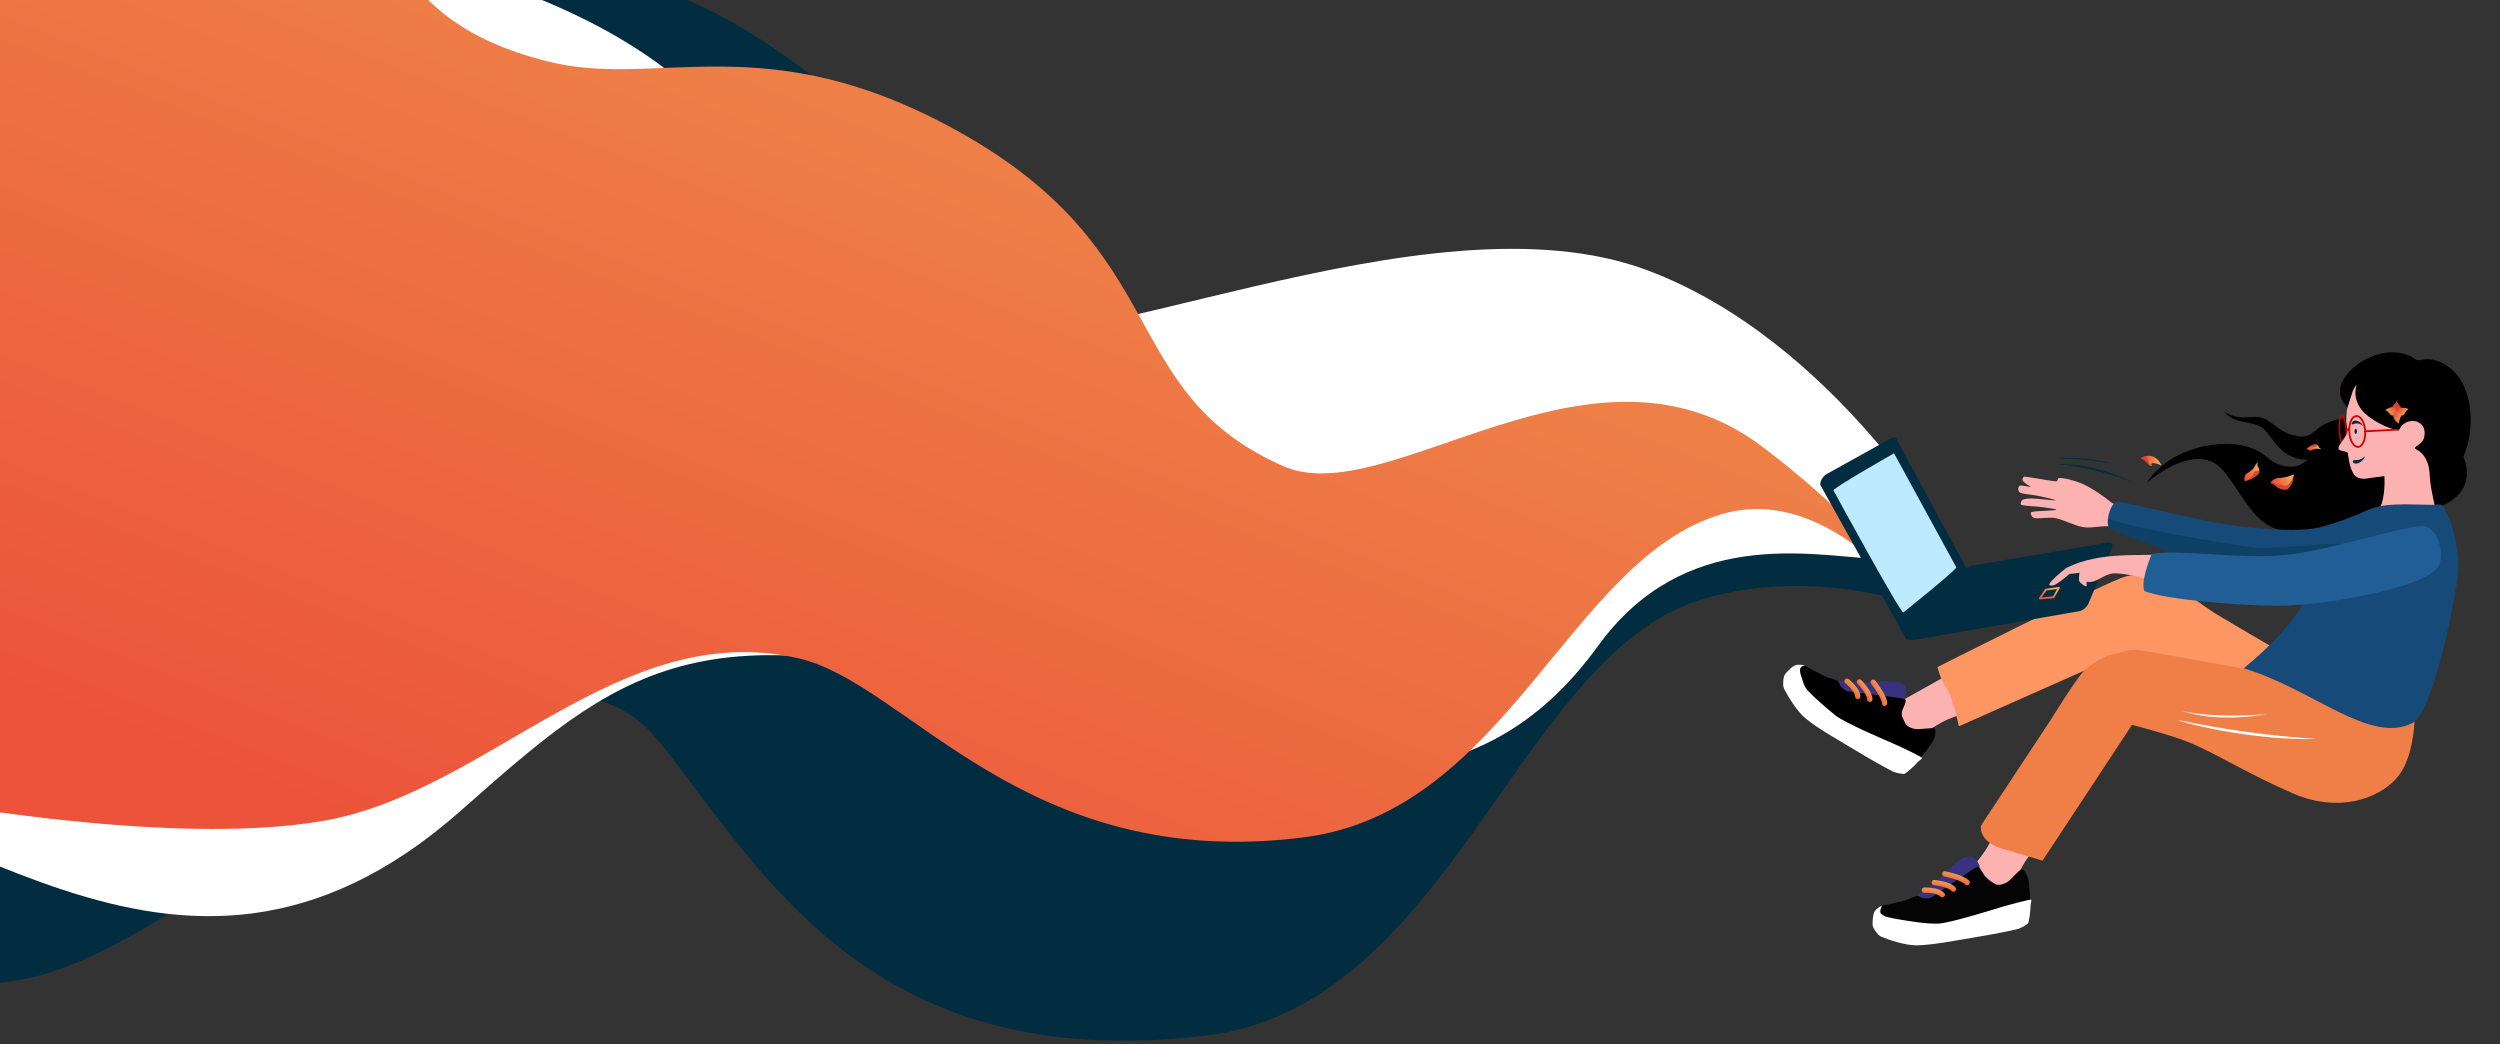 <svg width="1180" height="493" viewBox="0 0 1180 493" fill="none" xmlns="http://www.w3.org/2000/svg">
<rect x="0" y="0" width="1180" height="493" fill="#333333" stroke="none"/>
<g clip-path="url(#clip0_1644_5650)">
<path fill-rule="evenodd" clip-rule="evenodd" d="M-395.082 -402.063C-395.082 -402.063 -103.224 -241.998 -15.825 -174.601C40.716 -130.993 30.436 -28.957 129.286 2.318C192.946 22.461 248.599 -53.936 360.588 19.657C486.911 102.673 454.281 192.937 551.157 244.653C611.872 277.07 756.278 131.919 855.668 219.399C929.839 284.673 927.712 293.829 927.712 293.829C927.712 293.829 865.375 263.477 802.172 283.289C716.219 310.233 684.418 475.138 569.018 488.849C410.097 507.728 359.394 410.262 311.332 350.3C245.476 268.116 103.624 445.734 10.168 462.334C-80.381 478.418 -234.835 438.974 -234.835 438.974L-395.082 -402.063Z" fill="#022D41"/>
<path fill-rule="evenodd" clip-rule="evenodd" d="M-465.014 -265.159C-465.014 -265.159 -183.581 -163.551 -100.26 -119.024C-46.358 -90.212 -61.562 -15.792 34.884 2.006C96.997 13.469 155.917 -44.609 263.308 3.199C384.443 57.128 347.664 124.119 441.149 156.821C499.738 177.321 672.835 88.315 777.575 127.576C866.203 160.803 920.983 257.336 920.983 257.336C920.983 257.336 917.157 265.627 884.841 263.781C853.691 262.003 794.799 248.992 754.326 304.816C702.816 375.874 628.808 380.779 488.504 334.457C330.162 282.176 291.329 317.448 217.298 382.82C80.361 503.755 -31.474 364.477 -125.011 372.982C-216.576 381.309 -348.465 435.725 -348.465 435.725L-465.014 -265.159Z" fill="white"/>
<path fill-rule="evenodd" clip-rule="evenodd" d="M-165.07 -226.211C-165.07 -226.211 73.391 -116.94 144.41 -70.219C190.355 -39.988 177.276 8.487 258.501 29C310.811 42.211 360.946 11.265 452.203 61.95C555.139 119.124 526.311 184.698 605.491 219.951C655.116 242.049 751.243 149.929 831.798 210.852C891.896 256.312 908.273 291.101 908.273 291.101C908.273 291.101 865.299 227.191 812.568 242.708C740.855 263.808 711.217 383.048 615.386 395.222C483.415 411.986 428.488 322.526 376.864 310.719C292.355 291.395 230.885 373.542 153.167 387.353C77.867 400.736 -49.237 375.464 -49.237 375.464L-165.07 -226.211Z" fill="url(#paint0_linear_1644_5650)"/>
<path fill-rule="evenodd" clip-rule="evenodd" d="M1001.54 272.691L1002.81 308.089C1002.81 308.089 935.675 332.887 919.446 339.512C914.977 341.336 905.429 347.846 905.429 347.846L888.15 335.784L892.209 333.743L1001.54 272.691Z" fill="#FDB2B2"/>
<path fill-rule="evenodd" clip-rule="evenodd" d="M960.9 356.555L984.443 368.488C984.443 368.488 962.092 397.452 956.144 406.245C953.012 410.871 948.766 421.226 948.766 421.226L927.539 413.745C927.539 413.745 935.357 404.343 937.612 400.602C943 391.653 960.9 356.555 960.9 356.555Z" fill="#FDB2B2"/>
<path fill-rule="evenodd" clip-rule="evenodd" d="M1136.12 329.37L1119.26 353.211L1080.46 340.789L1002.81 308.089L924.569 342.818C924.569 342.818 921.885 329.644 918.844 325.177C915.938 320.907 914.478 314.854 914.478 314.854C914.478 314.854 984.447 279.437 1001.54 272.691C1007.63 270.288 1015.11 271.456 1021.19 273.811C1028.67 276.699 1037.84 284.836 1046.38 290.028C1057.28 296.649 1086.56 313.541 1086.56 313.541L1136.12 329.37Z" fill="#FD9663"/>
<path fill-rule="evenodd" clip-rule="evenodd" d="M1130.58 367.98C1122.01 376.999 1103.9 383.698 1082.62 374.619C1062.34 365.968 1047.08 356.274 1034.36 350.861C1025.38 347.037 1006.31 342.137 1006.31 342.137L964.061 406.243C964.061 406.243 951.194 402.36 945.838 400.825C933.178 397.202 935.051 389.633 935.051 389.633L968.006 339.677C968.006 339.677 978.987 321.848 983.404 316.825C986.303 313.527 994.502 309.535 994.502 309.535C994.502 309.535 994.81 309.48 994.967 309.455C997.528 309.008 1004.91 306.053 1009.89 306.865C1024.05 309.177 1080.5 319.5 1080.5 319.5L1096.24 312.931L1146.57 323.834C1146.57 323.834 1140.2 333.187 1139.75 339.798C1139.16 348.376 1137.49 360.708 1130.58 367.98Z" fill="#EF7F47"/>
<path fill-rule="evenodd" clip-rule="evenodd" d="M996.952 258.453C997.237 257.049 997.138 255.945 995.269 256.063L931.568 266.79C929.537 267.115 927.851 268.128 926.645 269.964L901.162 299.76C901.276 301.566 901.471 302.199 903.34 302.082L980.887 288.565C982.756 288.447 985.169 286.598 985.808 284.682L996.952 258.453Z" fill="#022D41"/>
<path fill-rule="evenodd" clip-rule="evenodd" d="M892.816 206.74C894.212 206.269 895.358 206.209 895.498 208.016L928.805 269.412C928.755 271.401 903.342 302.084 903.342 302.084C901.475 302.227 899.196 302.292 899.055 300.488L859.16 228.844C859.02 227.04 860.579 224.477 862.454 223.599L892.816 206.74Z" fill="#022D41"/>
<path fill-rule="evenodd" clip-rule="evenodd" d="M865.393 231.47C865.298 230.25 893.98 213.96 893.98 213.96L923.379 267.782C923.315 269.128 898.368 289.085 898.368 289.085C896.83 289.203 865.393 231.47 865.393 231.47Z" fill="#BEEAFF"/>
<path fill-rule="evenodd" clip-rule="evenodd" d="M962.748 282.469L969.255 281.918L971.769 277.467L965.619 278.344L962.748 282.469Z" stroke="url(#paint1_linear_1644_5650)" stroke-width="0.895" stroke-miterlimit="1.5" stroke-linecap="round" stroke-linejoin="round"/>
<path fill-rule="evenodd" clip-rule="evenodd" d="M998.118 270.615C1002.22 270.531 1011.08 272.471 1014.56 273.638C1026.37 275.56 1037.27 277.467 1037.27 277.467L1039.19 261.458L1006.35 262.001C1006.35 262.001 995.973 262.141 989.419 263.476C982.7 264.857 981.183 265.467 975.394 267.973C971.809 270.825 968.132 274.063 967.402 275.442C966.819 276.54 968.165 276.526 969.312 276.265C971.114 275.855 976.819 270.867 976.819 270.867C976.819 270.867 979.881 270.681 981.512 270.321C981.323 271.659 980.975 274.029 981.686 274.749C982.425 275.495 983.744 276.613 984.58 276.757C985.252 276.872 984.564 274.517 985.014 274.6C989.772 275.458 992.811 270.724 998.118 270.615Z" fill="#FDB2B2"/>
<path fill-rule="evenodd" clip-rule="evenodd" d="M996.333 237.025C993.534 234.598 986.935 230.026 982.59 228.236C979.047 226.774 973.994 225.428 971.592 225.634C971.146 226.068 971.191 227.227 970.619 227.204C967.986 227.088 958.197 225.126 955.527 225.001C954.943 224.975 954.629 225.886 954.607 226.45C954.588 227.042 955.821 227.996 956.424 228.446C957.027 228.897 958.846 229.834 958.583 229.839C957.791 229.85 954.473 229.003 953.479 229.215C952.784 229.36 952.558 230.516 952.615 231.098C952.672 231.685 953.169 232.514 953.825 232.719C955.463 233.221 959.72 233.563 962.442 234.13C965.041 234.674 970.72 235.93 970.149 236.122C969.583 236.314 961.615 235.316 959.035 235.279C957.566 235.262 955.496 235.408 954.678 235.913C953.969 236.353 953.358 238.009 954.141 238.304C955.658 238.877 961.058 238.939 963.786 239.334C966.047 239.657 971.317 240.27 970.508 240.658C969.695 241.045 960.817 241.135 958.92 241.665C958.201 241.867 958.762 243.329 959.133 243.825C959.504 244.318 960.415 244.589 961.142 244.637C962.999 244.766 967.307 243.986 970.294 244.58C974.244 245.367 979.018 248.134 983.401 248.812C987.278 249.408 990.072 248.286 995.385 248.377C1001.68 248.485 1004.74 239.747 1000.95 238.766C998.741 238.198 997.163 237.742 996.333 237.025Z" fill="#FDB2B2"/>
<path fill-rule="evenodd" clip-rule="evenodd" d="M1013.28 227.843C1024.88 210.046 1050.11 207.201 1061.24 210.953C1071.41 214.383 1070.41 218.92 1079.75 220.204C1089.33 221.521 1092.33 211 1099.19 208.955C1114.03 204.531 1118.1 215.121 1124.72 216.058C1129.85 216.784 1158.16 210.389 1162.26 214.803C1162.61 215.178 1170.72 230.539 1152.73 238.724C1142.63 243.318 1119.84 251.518 1112.47 253.284C1100.48 256.155 1081.78 253.479 1071.29 248.311C1062.65 244.053 1056.31 230.435 1049.53 222.277C1037.31 207.594 1015.28 226.096 1013.28 227.843Z" fill="black"/>
<path fill-rule="evenodd" clip-rule="evenodd" d="M1127.69 195.475C1123.05 198.205 1129.26 192.896 1104.45 197.73C1091.39 200.273 1092.99 207.609 1083.97 205.772C1076.77 204.304 1075.68 201.818 1070.43 198.511C1063.56 194.189 1058.83 200.001 1049.89 194.292C1054.52 200.133 1060.97 198.425 1066.47 201.109C1072.29 203.948 1074.6 215.473 1086.8 216.859C1094.23 217.702 1098.39 212.45 1102.36 210.675C1105.64 209.212 1108.7 210.689 1111.05 209.688C1118 206.73 1120.71 203.006 1123.29 202.849C1124.24 202.793 1128.52 194.982 1127.69 195.475Z" fill="black"/>
<path d="M1106.35 210.836C1107.23 210.775 1107.7 207.467 1107.42 203.448C1107.14 199.428 1106.2 196.22 1105.33 196.281C1104.46 196.343 1103.98 199.651 1104.26 203.67C1104.54 207.689 1105.48 210.898 1106.35 210.836Z" stroke="#CC0000" stroke-width="0.726" stroke-miterlimit="1.5" stroke-linecap="round" stroke-linejoin="round"/>
<path fill-rule="evenodd" clip-rule="evenodd" d="M1121.75 242.35C1125.89 237.414 1125.62 227.227 1125.41 224.695C1123.6 225.095 1121.12 225.201 1118.5 225.647C1117.79 225.77 1113.43 226.837 1111.3 224.21C1108.68 220.975 1108.27 213.888 1108.13 213.697C1107.51 212.821 1103.79 213.13 1103.75 211.568C1103.7 210.002 1107.24 206.542 1107.85 204.307C1108.39 202.311 1107.28 200.203 1107.4 198.147C1107.55 195.606 1107.68 191.945 1108.75 189.062C1109.85 186.073 1110.52 179.965 1114.03 180.207C1118.67 180.527 1131.19 187.356 1136.61 190.975C1140.74 193.735 1144.26 199.128 1146.55 201.924C1148.02 203.719 1150.27 205.517 1150.35 207.738C1150.43 209.958 1147.47 212.56 1147.03 215.248C1146.48 218.543 1146.65 223.441 1147.1 227.5C1147.62 232.164 1149.54 239.961 1150.12 243.234C1150.35 244.519 1151.95 247.169 1150.6 247.126C1145.87 246.978 1125.83 245.242 1121.75 242.35Z" fill="#FDB2B2"/>
<path d="M1111.92 204.835C1112.24 204.835 1112.51 204.287 1112.51 203.61C1112.51 202.934 1112.24 202.385 1111.92 202.385C1111.59 202.385 1111.32 202.934 1111.32 203.61C1111.32 204.287 1111.59 204.835 1111.92 204.835Z" fill="#022D41"/>
<path fill-rule="evenodd" clip-rule="evenodd" d="M1111.42 198.489C1113.83 198.433 1115.23 200.428 1115.23 201.104C1114.07 200.05 1113.45 199.69 1111.61 199.929C1110.76 200.04 1109.93 200.761 1109.93 200.085C1109.93 199.408 1110.77 198.503 1111.42 198.489Z" fill="#022D41"/>
<path fill-rule="evenodd" clip-rule="evenodd" d="M1107.92 192.414C1107.09 191.168 1101.1 185.911 1107.07 177.679C1114.05 168.052 1129.99 162.174 1140.33 169.734C1142.01 170.962 1144.07 168.474 1149.69 170.119C1170.72 176.28 1169.84 212.363 1157.06 223.666C1153.52 226.798 1148.61 222.658 1146.73 222.432C1146.47 221.047 1145.92 214.742 1140.15 211.914C1138.81 211.255 1141.73 210.335 1143.29 208.336C1144.79 206.411 1144.56 203.452 1144.06 202.124C1143.38 200.306 1141.62 199.21 1140.46 198.908C1139.59 198.682 1134.77 197.736 1132.25 203.173C1127.1 202.441 1118.19 197.942 1114.7 193.443C1110.72 188.325 1111.8 183.926 1112.23 181.87C1112.39 181.065 1110.8 183.897 1110.53 184.47C1110.27 185.008 1108.05 192.611 1107.92 192.414Z" fill="black"/>
<path d="M1113.05 210.952C1115.13 210.827 1116.61 207.465 1116.37 203.443C1116.13 199.421 1114.25 196.262 1112.17 196.387C1110.1 196.513 1108.61 199.875 1108.85 203.896C1109.1 207.918 1110.98 211.077 1113.05 210.952Z" stroke="#CC0000" stroke-width="0.847" stroke-miterlimit="1.5" stroke-linecap="round" stroke-linejoin="round"/>
<path d="M1107.51 202.854L1108.63 202.696" stroke="#CC0000" stroke-width="0.85" stroke-miterlimit="1.5" stroke-linecap="round" stroke-linejoin="round"/>
<path d="M1116.38 203.559L1131.93 202.789" stroke="#CC0000" stroke-width="0.846" stroke-miterlimit="1.5" stroke-linecap="round" stroke-linejoin="round"/>
<path fill-rule="evenodd" clip-rule="evenodd" d="M1088.06 274.042C1094.08 278.252 1082.05 296.541 1059.03 315.457C1091.64 325.16 1118.66 351.675 1138.77 341.202C1148.12 336.328 1158.51 285.652 1160.11 271.358C1161.72 257.04 1154.45 237.899 1151.65 238.122C1142.83 238.827 1127.02 236.36 1117.59 240.719C1110.93 243.797 1102.48 246.952 1095.35 248.797C1086.27 251.151 1069.81 249.882 1057.19 248.446C1040.85 246.583 1010.07 238.501 999.825 236.715C996.18 236.077 992.905 248.311 996.268 249.811C1003 252.811 1013.76 256.491 1022.73 259.925C1034.49 264.425 1054.36 273.129 1066.95 275.372C1077.25 277.206 1082.04 269.837 1088.06 274.042Z" fill="#164A79"/>
<path fill-rule="evenodd" clip-rule="evenodd" d="M1105.45 259.367C1119.39 253.172 1074.76 259.683 1064.87 258.536C1050.06 256.826 1002.48 248.442 994.973 244.706C994.627 247.112 995.008 249.245 996.27 249.811C1003 252.811 1013.76 256.491 1022.73 259.925C1034.49 264.425 1054.36 273.129 1066.96 275.372C1077.25 277.206 1093.69 264.587 1105.45 259.367Z" fill="#022D41" fill-opacity="0.33"/>
<path fill-rule="evenodd" clip-rule="evenodd" d="M1015.57 261.458C1013.69 266.346 1010.59 274.679 1012.12 278.972C1021.96 282.938 1055.87 285.874 1074.54 285.913C1091.23 285.944 1111.46 282.254 1124.17 279.197C1133.61 276.926 1147.46 272.707 1150.78 267.568C1154.11 262.429 1151.05 249.187 1144.11 248.358C1136.7 247.473 1099.92 259.805 1078.5 261.991C1057.63 264.116 1028.37 259.12 1015.57 261.458Z" fill="#225E96"/>
<path fill-rule="evenodd" clip-rule="evenodd" d="M897.595 330.842C898.297 330.878 898.986 330.153 899.21 329.486C899.487 328.66 899.795 327.028 899.612 325.841C899.398 324.461 898.92 322.885 895.568 321.859C892.667 320.971 883.685 322.158 879.574 322.086C877.104 322.044 872.785 321.637 871.183 321.503C870.439 321.44 869.217 321.329 868.661 321.344C868.291 321.354 867.801 321.411 867.565 321.522C867.387 321.605 867.206 321.82 867.242 322.012C867.396 322.824 867.719 325.383 868.487 326.395C869.245 327.393 870.611 327.89 871.851 328.08C876.702 328.821 893.035 330.607 897.595 330.842Z" fill="#39327F"/>
<path fill-rule="evenodd" clip-rule="evenodd" d="M913.015 343.894C911.22 343.305 905.848 344.551 903.551 344.031C902.116 343.707 899.846 342.748 899.272 341.393C898.454 339.462 897.038 337.724 897.903 335.218C898.45 333.635 900.404 330.462 898.973 329.966C896.596 329.143 873.838 326.76 871.816 326.216C870.739 325.927 869.578 324.782 868.867 324.063C868.175 323.363 868.286 322.019 867.478 321.457C866.442 320.736 864.283 320.243 862.651 319.738C860.795 319.163 852.753 314.656 851.637 314.064C851.041 313.748 850.193 314.134 849.65 314.461C849.108 314.787 848.443 315.353 848.384 316.021C848.175 318.403 849.95 321.558 851.21 323.771C853.418 327.646 858.229 335.701 861.63 339.274C864.298 342.076 868.583 342.67 872.062 344.36C876.264 346.401 881.787 349.419 886.843 351.519C892.428 353.84 902.106 357.506 905.573 358.283C906.533 358.498 911.526 351.175 912.402 349.684C913.228 348.278 914.109 344.254 913.015 343.894Z" fill="black"/>
<path fill-rule="evenodd" clip-rule="evenodd" d="M850.317 314.673C851.26 313.959 851.865 314.447 851.781 314.142C851.707 313.867 848.909 313.555 847.757 313.87C846.109 314.32 844.421 316.163 843.422 317.209C842.753 317.91 842.09 318.755 841.94 319.713C841.73 321.056 841.301 323.626 842.162 325.266C843.845 328.467 847.768 335.269 852.034 338.924C857.69 343.771 869.174 350.124 876.103 354.346C881.83 357.835 890.081 362.517 893.612 364.254C894.722 364.8 898.276 365.49 899.038 365.228C899.589 365.038 903.917 361.301 904.913 359.984C905.457 359.264 907.13 358.278 907.213 357.793C907.296 357.307 898.087 352.952 894.02 351.146C890.453 349.562 870.813 341.283 866.338 337.68C861.796 334.022 856.206 329.1 853.388 326.093C851.238 323.799 850.98 321.169 850.07 318.876C849.832 318.277 849.059 315.626 850.317 314.673Z" fill="white"/>
<path fill-rule="evenodd" clip-rule="evenodd" d="M871.812 321.556C871.812 321.556 876.861 325.56 876.846 328.738L871.812 321.556Z" fill="#DAECF3"/>
<path d="M871.812 321.556C871.812 321.556 876.861 325.56 876.846 328.738" stroke="url(#paint2_linear_1644_5650)" stroke-width="2.499" stroke-miterlimit="1.5" stroke-linecap="round" stroke-linejoin="round"/>
<path fill-rule="evenodd" clip-rule="evenodd" d="M877.682 321.89C877.682 321.89 882.572 326.924 882.557 330.103L877.682 321.89Z" fill="#DAECF3"/>
<path d="M877.682 321.89C877.682 321.89 882.572 326.924 882.557 330.103" stroke="url(#paint3_linear_1644_5650)" stroke-width="2.499" stroke-miterlimit="1.5" stroke-linecap="round" stroke-linejoin="round"/>
<path fill-rule="evenodd" clip-rule="evenodd" d="M884.15 322.006C884.15 322.006 889.502 328.802 889.487 331.98L884.15 322.006Z" fill="#DAECF3"/>
<path d="M884.15 322.006C884.15 322.006 889.502 328.802 889.487 331.98" stroke="url(#paint4_linear_1644_5650)" stroke-width="2.499" stroke-miterlimit="1.5" stroke-linecap="round" stroke-linejoin="round"/>
<path fill-rule="evenodd" clip-rule="evenodd" d="M933.912 410.46C934.469 410.031 934.522 409.033 934.259 408.381C933.933 407.572 933.108 406.131 932.197 405.347C931.138 404.437 929.752 403.549 926.537 404.946C923.754 406.154 917.694 412.89 914.521 415.505C912.616 417.076 909.067 419.572 907.761 420.51C907.155 420.946 906.154 421.654 905.741 422.027C905.466 422.275 905.13 422.637 905.023 422.875C904.942 423.053 904.944 423.334 905.096 423.457C905.74 423.974 907.647 425.711 908.888 425.981C910.113 426.248 911.475 425.739 912.54 425.078C916.711 422.491 930.292 413.243 933.912 410.46Z" fill="#39327F"/>
<path fill-rule="evenodd" clip-rule="evenodd" d="M954.115 410.371C952.367 411.089 949.091 415.525 947.006 416.621C945.704 417.306 943.356 418.051 942.039 417.394C940.163 416.457 938.852 415.473 936.989 413.587C935.924 412.51 934.513 408.68 933.103 409.233C930.762 410.151 913.196 422.783 911.305 423.683C910.298 424.162 908.671 424.046 907.664 423.96C906.683 423.878 905.895 422.784 904.916 422.881C903.659 423.006 901.697 424.033 900.128 424.708C898.344 425.476 889.301 427.272 888.068 427.547C887.409 427.693 887.015 428.538 886.815 429.138C886.614 429.738 886.476 430.601 886.865 431.147C888.254 433.094 891.44 433.408 893.835 434.272C898.031 435.786 907.132 439.719 912.039 440.227C915.887 440.625 919.531 438.295 923.275 437.32C927.796 436.144 933.956 434.852 939.164 433.166C944.918 431.303 954.658 427.806 957.799 426.145C958.669 425.686 957.71 416.874 957.408 415.172C957.123 413.566 955.18 409.934 954.115 410.371Z" fill="#040404"/>
<path fill-rule="evenodd" clip-rule="evenodd" d="M887.551 429.58C887.646 429.167 887.939 427.923 888.229 427.512C887.994 427.351 885.664 428.931 884.992 429.919C884.031 431.331 883.944 433.828 883.864 435.272C883.811 436.241 883.855 437.314 884.363 438.14C885.075 439.297 886.418 441.53 888.138 442.217C891.497 443.56 898.897 446.184 904.515 446.193C911.964 446.205 924.822 443.579 932.833 442.29C939.454 441.224 948.769 439.427 952.582 438.454C953.78 438.148 956.932 436.365 957.34 435.671C957.636 435.169 958.501 429.516 958.403 427.868C958.349 426.967 958.981 425.131 958.729 424.708C958.476 424.285 948.645 426.953 944.379 428.221C940.639 429.333 920.327 435.792 914.585 435.958C908.754 436.126 900.375 434.63 896.31 433.948C894.16 433.587 891.813 433.177 890.459 432.778C889.839 432.597 888.595 431.802 888.184 431.56C887.892 431.388 887.642 431.097 887.539 430.773C887.433 430.444 887.462 429.968 887.551 429.58Z" fill="white"/>
<path d="M908.275 420.142C908.275 420.142 914.714 419.908 916.767 422.335" stroke="url(#paint5_linear_1644_5650)" stroke-width="2.499" stroke-miterlimit="1.5" stroke-linecap="round" stroke-linejoin="round"/>
<path d="M912.957 416.584C912.957 416.584 919.945 417.236 921.998 419.662" stroke="url(#paint6_linear_1644_5650)" stroke-width="2.499" stroke-miterlimit="1.5" stroke-linecap="round" stroke-linejoin="round"/>
<path d="M917.951 412.472C917.951 412.472 926.434 414.164 928.486 416.591" stroke="url(#paint7_linear_1644_5650)" stroke-width="2.499" stroke-miterlimit="1.5" stroke-linecap="round" stroke-linejoin="round"/>
<path fill-rule="evenodd" clip-rule="evenodd" d="M1110.7 217.432C1111.46 216.591 1113.17 218.076 1115.91 215.631C1116.69 214.923 1115.76 217.402 1113.4 218.488C1111.41 219.406 1109.97 218.249 1110.7 217.432Z" fill="#022D41"/>
<path fill-rule="evenodd" clip-rule="evenodd" d="M1059.83 227.284C1059.18 227.148 1058.99 224.347 1060.61 223.447C1065.07 220.976 1063.87 219.093 1065.85 218.206C1065.01 219.568 1065.68 219.984 1066.05 220.72C1066.25 221.121 1066.34 221.615 1066.39 222.062C1066.43 222.572 1066.12 223.399 1065.71 223.862C1065.11 224.54 1063.74 225.393 1062.71 225.954C1061.8 226.447 1059.74 226.817 1059.83 227.284Z" fill="url(#paint8_linear_1644_5650)"/>
<path fill-rule="evenodd" clip-rule="evenodd" d="M1059.83 227.284C1059.73 226.883 1061.07 226.452 1062.24 225.581C1063.16 224.546 1063.39 223.36 1064.16 222.702C1064.51 222.411 1065.29 222.413 1066.39 222.062C1066.43 222.572 1066.11 223.399 1065.71 223.862C1065.11 224.54 1063.74 225.393 1062.71 225.954C1060.76 227.037 1060.62 226.476 1059.83 227.284Z" fill="#DA462D"/>
<path fill-rule="evenodd" clip-rule="evenodd" d="M1088.84 211.493C1088.68 211.868 1090.08 212.96 1091.1 212.467C1093.92 211.113 1094.49 212.387 1095.63 211.71C1094.63 211.645 1094.65 211.161 1094.39 210.712C1094.25 210.467 1094.03 210.244 1093.81 210.063C1093.56 209.86 1093.02 209.722 1092.64 209.76C1092.08 209.82 1091.17 210.203 1090.52 210.521C1089.95 210.803 1089.05 211.702 1088.84 211.493Z" fill="url(#paint9_linear_1644_5650)"/>
<path fill-rule="evenodd" clip-rule="evenodd" d="M1088.84 211.493C1089.01 211.687 1089.7 211.166 1090.55 210.891C1091.41 210.798 1092.1 211.106 1092.71 210.951C1092.98 210.881 1093.25 210.49 1093.81 210.063C1093.56 209.86 1093.02 209.722 1092.64 209.761C1092.08 209.82 1091.17 210.203 1090.52 210.521C1089.29 211.114 1089.53 211.382 1088.84 211.493Z" fill="#DA462D"/>
<path fill-rule="evenodd" clip-rule="evenodd" d="M1131.45 189.25C1131.69 191.207 1133.43 191.769 1133.43 192.893C1133.43 194.016 1132.43 195.025 1131.43 195.025C1130.43 195.025 1129.05 193.985 1129.05 192.862C1129.05 191.739 1129.96 190.964 1131.45 189.25Z" fill="#DA462D"/>
<path fill-rule="evenodd" clip-rule="evenodd" d="M1125.75 193.532C1127.61 194.18 1127.92 195.84 1129.02 196.08C1130.12 196.319 1131.18 195.721 1131.39 194.746C1131.61 193.764 1130.72 192.48 1129.62 192.241C1128.52 192.002 1127.74 192.444 1125.75 193.532Z" fill="url(#paint10_linear_1644_5650)"/>
<path fill-rule="evenodd" clip-rule="evenodd" d="M1136.91 193.021C1135.18 193.981 1135.16 195.67 1134.12 196.096C1133.08 196.521 1131.93 196.116 1131.56 195.193C1131.17 194.262 1131.71 193.166 1132.75 192.741C1133.79 192.315 1134.76 192.294 1136.91 193.021Z" fill="url(#paint11_linear_1644_5650)"/>
<path fill-rule="evenodd" clip-rule="evenodd" d="M1132.35 200.004C1132.12 198.048 1133.47 197.04 1133.21 195.948C1132.94 194.856 1131.94 194.162 1130.97 194.398C1129.99 194.635 1129.42 195.713 1129.69 196.804C1129.95 197.896 1130.5 198.691 1132.35 200.004Z" fill="url(#paint12_linear_1644_5650)"/>
<path fill-rule="evenodd" clip-rule="evenodd" d="M1010.6 216.43C1010.05 216.19 1012.68 214.964 1014.53 215.131C1017.87 215.434 1019.19 217.686 1020.28 219.675C1019.91 219.635 1014.35 217.09 1015.67 219.878C1014.96 220.442 1013.62 218.389 1012.72 217.633C1011.94 216.97 1011.34 216.749 1010.6 216.43Z" fill="url(#paint13_linear_1644_5650)"/>
<path fill-rule="evenodd" clip-rule="evenodd" d="M1010.6 216.43C1010.27 216.285 1011.07 215.792 1012.16 215.457C1014.85 215.399 1012.85 217.947 1015.67 219.877C1014.61 220.49 1013.19 218.024 1012.72 217.633C1011.94 216.97 1011.34 216.749 1010.6 216.43Z" fill="#DA462D"/>
<path fill-rule="evenodd" clip-rule="evenodd" d="M1071.82 228.262C1071.74 227.906 1073.33 225.83 1075.18 225.722C1080.26 225.428 1080.84 224.822 1082.97 224.132C1082.24 224.829 1082.71 225.741 1082.15 227.454C1081.99 227.94 1080.4 230.666 1079.83 230.917C1078.65 231.442 1076.85 231.083 1075.68 230.534C1074.74 230.097 1072.47 227.729 1071.82 228.262Z" fill="#DA462D"/>
<path fill-rule="evenodd" clip-rule="evenodd" d="M1071.82 228.261C1071.51 227.399 1073.33 225.83 1075.18 225.721C1080.26 225.427 1081.78 223.851 1083.28 224.079C1082.33 224.52 1082.53 224.564 1081.79 226.355C1081.39 227.319 1080.1 228.959 1079.54 229.2C1078.7 229.551 1076.41 228.646 1075.23 228.704C1074.2 228.753 1072.3 227.113 1071.82 228.261Z" fill="url(#paint14_linear_1644_5650)"/>
<path fill-rule="evenodd" clip-rule="evenodd" d="M1093.07 348.799C1066.37 349.569 1034.61 342.559 1027.83 339.798C1049.28 344.314 1071.04 347.27 1093.07 348.799Z" fill="white"/>
<path fill-rule="evenodd" clip-rule="evenodd" d="M1070.15 337.098C1049.7 340.397 1037.69 337.917 1029.91 335.671C1040.54 337.794 1052.97 338.359 1070.15 337.098Z" fill="white"/>
<path fill-rule="evenodd" clip-rule="evenodd" d="M1006.81 227.579C989.055 219.44 977.898 218.882 970.574 219.134C980.427 219.694 991.644 222.184 1006.81 227.579Z" fill="#022D41"/>
<path fill-rule="evenodd" clip-rule="evenodd" d="M998.139 219.089C984.93 215.467 976.298 215.945 970.587 216.633C978.205 216.252 986.742 216.937 998.139 219.089Z" fill="#022D41"/>
</g>
<defs>
<linearGradient id="paint0_linear_1644_5650" x1="504.002" y1="-345.523" x2="202.966" y2="412.134" gradientUnits="userSpaceOnUse">
<stop stop-color="#F0AB54"/>
<stop offset="1" stop-color="#EC533A"/>
</linearGradient>
<linearGradient id="paint1_linear_1644_5650" x1="969.096" y1="277.467" x2="966.723" y2="282.822" gradientUnits="userSpaceOnUse">
<stop stop-color="#F0AB54"/>
<stop offset="1" stop-color="#EC533A"/>
</linearGradient>
<linearGradient id="paint2_linear_1644_5650" x1="874.625" y1="321.168" x2="870.514" y2="324.714" gradientUnits="userSpaceOnUse">
<stop stop-color="#F0AB54"/>
<stop offset="1" stop-color="#EC533A"/>
</linearGradient>
<linearGradient id="paint3_linear_1644_5650" x1="880.288" y1="321.53" x2="876" y2="324.631" gradientUnits="userSpaceOnUse">
<stop stop-color="#F0AB54"/>
<stop offset="1" stop-color="#EC533A"/>
</linearGradient>
<linearGradient id="paint4_linear_1644_5650" x1="886.907" y1="321.626" x2="882.083" y2="324.743" gradientUnits="userSpaceOnUse">
<stop stop-color="#F0AB54"/>
<stop offset="1" stop-color="#EC533A"/>
</linearGradient>
<linearGradient id="paint5_linear_1644_5650" x1="910.162" y1="418.02" x2="909.339" y2="423.387" gradientUnits="userSpaceOnUse">
<stop stop-color="#F0AB54"/>
<stop offset="1" stop-color="#EC533A"/>
</linearGradient>
<linearGradient id="paint6_linear_1644_5650" x1="914.706" y1="414.617" x2="913.458" y2="419.76" gradientUnits="userSpaceOnUse">
<stop stop-color="#F0AB54"/>
<stop offset="1" stop-color="#EC533A"/>
</linearGradient>
<linearGradient id="paint7_linear_1644_5650" x1="919.8" y1="410.393" x2="918.156" y2="415.896" gradientUnits="userSpaceOnUse">
<stop stop-color="#F0AB54"/>
<stop offset="1" stop-color="#EC533A"/>
</linearGradient>
<linearGradient id="paint8_linear_1644_5650" x1="1064.3" y1="218.206" x2="1058.5" y2="223.842" gradientUnits="userSpaceOnUse">
<stop stop-color="#F0AB54"/>
<stop offset="1" stop-color="#EC533A"/>
</linearGradient>
<linearGradient id="paint9_linear_1644_5650" x1="1095.1" y1="212.484" x2="1090.21" y2="213.563" gradientUnits="userSpaceOnUse">
<stop stop-color="#F0AB54"/>
<stop offset="1" stop-color="#EC533A"/>
</linearGradient>
<linearGradient id="paint10_linear_1644_5650" x1="1125.61" y1="194.16" x2="1129.38" y2="191.254" gradientUnits="userSpaceOnUse">
<stop stop-color="#F0AB54"/>
<stop offset="1" stop-color="#EC533A"/>
</linearGradient>
<linearGradient id="paint11_linear_1644_5650" x1="1137.18" y1="193.685" x2="1133.2" y2="191.43" gradientUnits="userSpaceOnUse">
<stop stop-color="#F0AB54"/>
<stop offset="1" stop-color="#EC533A"/>
</linearGradient>
<linearGradient id="paint12_linear_1644_5650" x1="1133.05" y1="199.835" x2="1128.89" y2="197.941" gradientUnits="userSpaceOnUse">
<stop stop-color="#F0AB54"/>
<stop offset="1" stop-color="#EC533A"/>
</linearGradient>
<linearGradient id="paint13_linear_1644_5650" x1="1019.53" y1="217.77" x2="1012.58" y2="215.093" gradientUnits="userSpaceOnUse">
<stop stop-color="#F0AB54"/>
<stop offset="1" stop-color="#EC533A"/>
</linearGradient>
<linearGradient id="paint14_linear_1644_5650" x1="1080.95" y1="222.959" x2="1073.07" y2="226.731" gradientUnits="userSpaceOnUse">
<stop stop-color="#F0AB54"/>
<stop offset="1" stop-color="#EC533A"/>
</linearGradient>
<clipPath id="clip0_1644_5650">
<rect width="1180" height="493" fill="white"/>
</clipPath>
</defs>
</svg>
